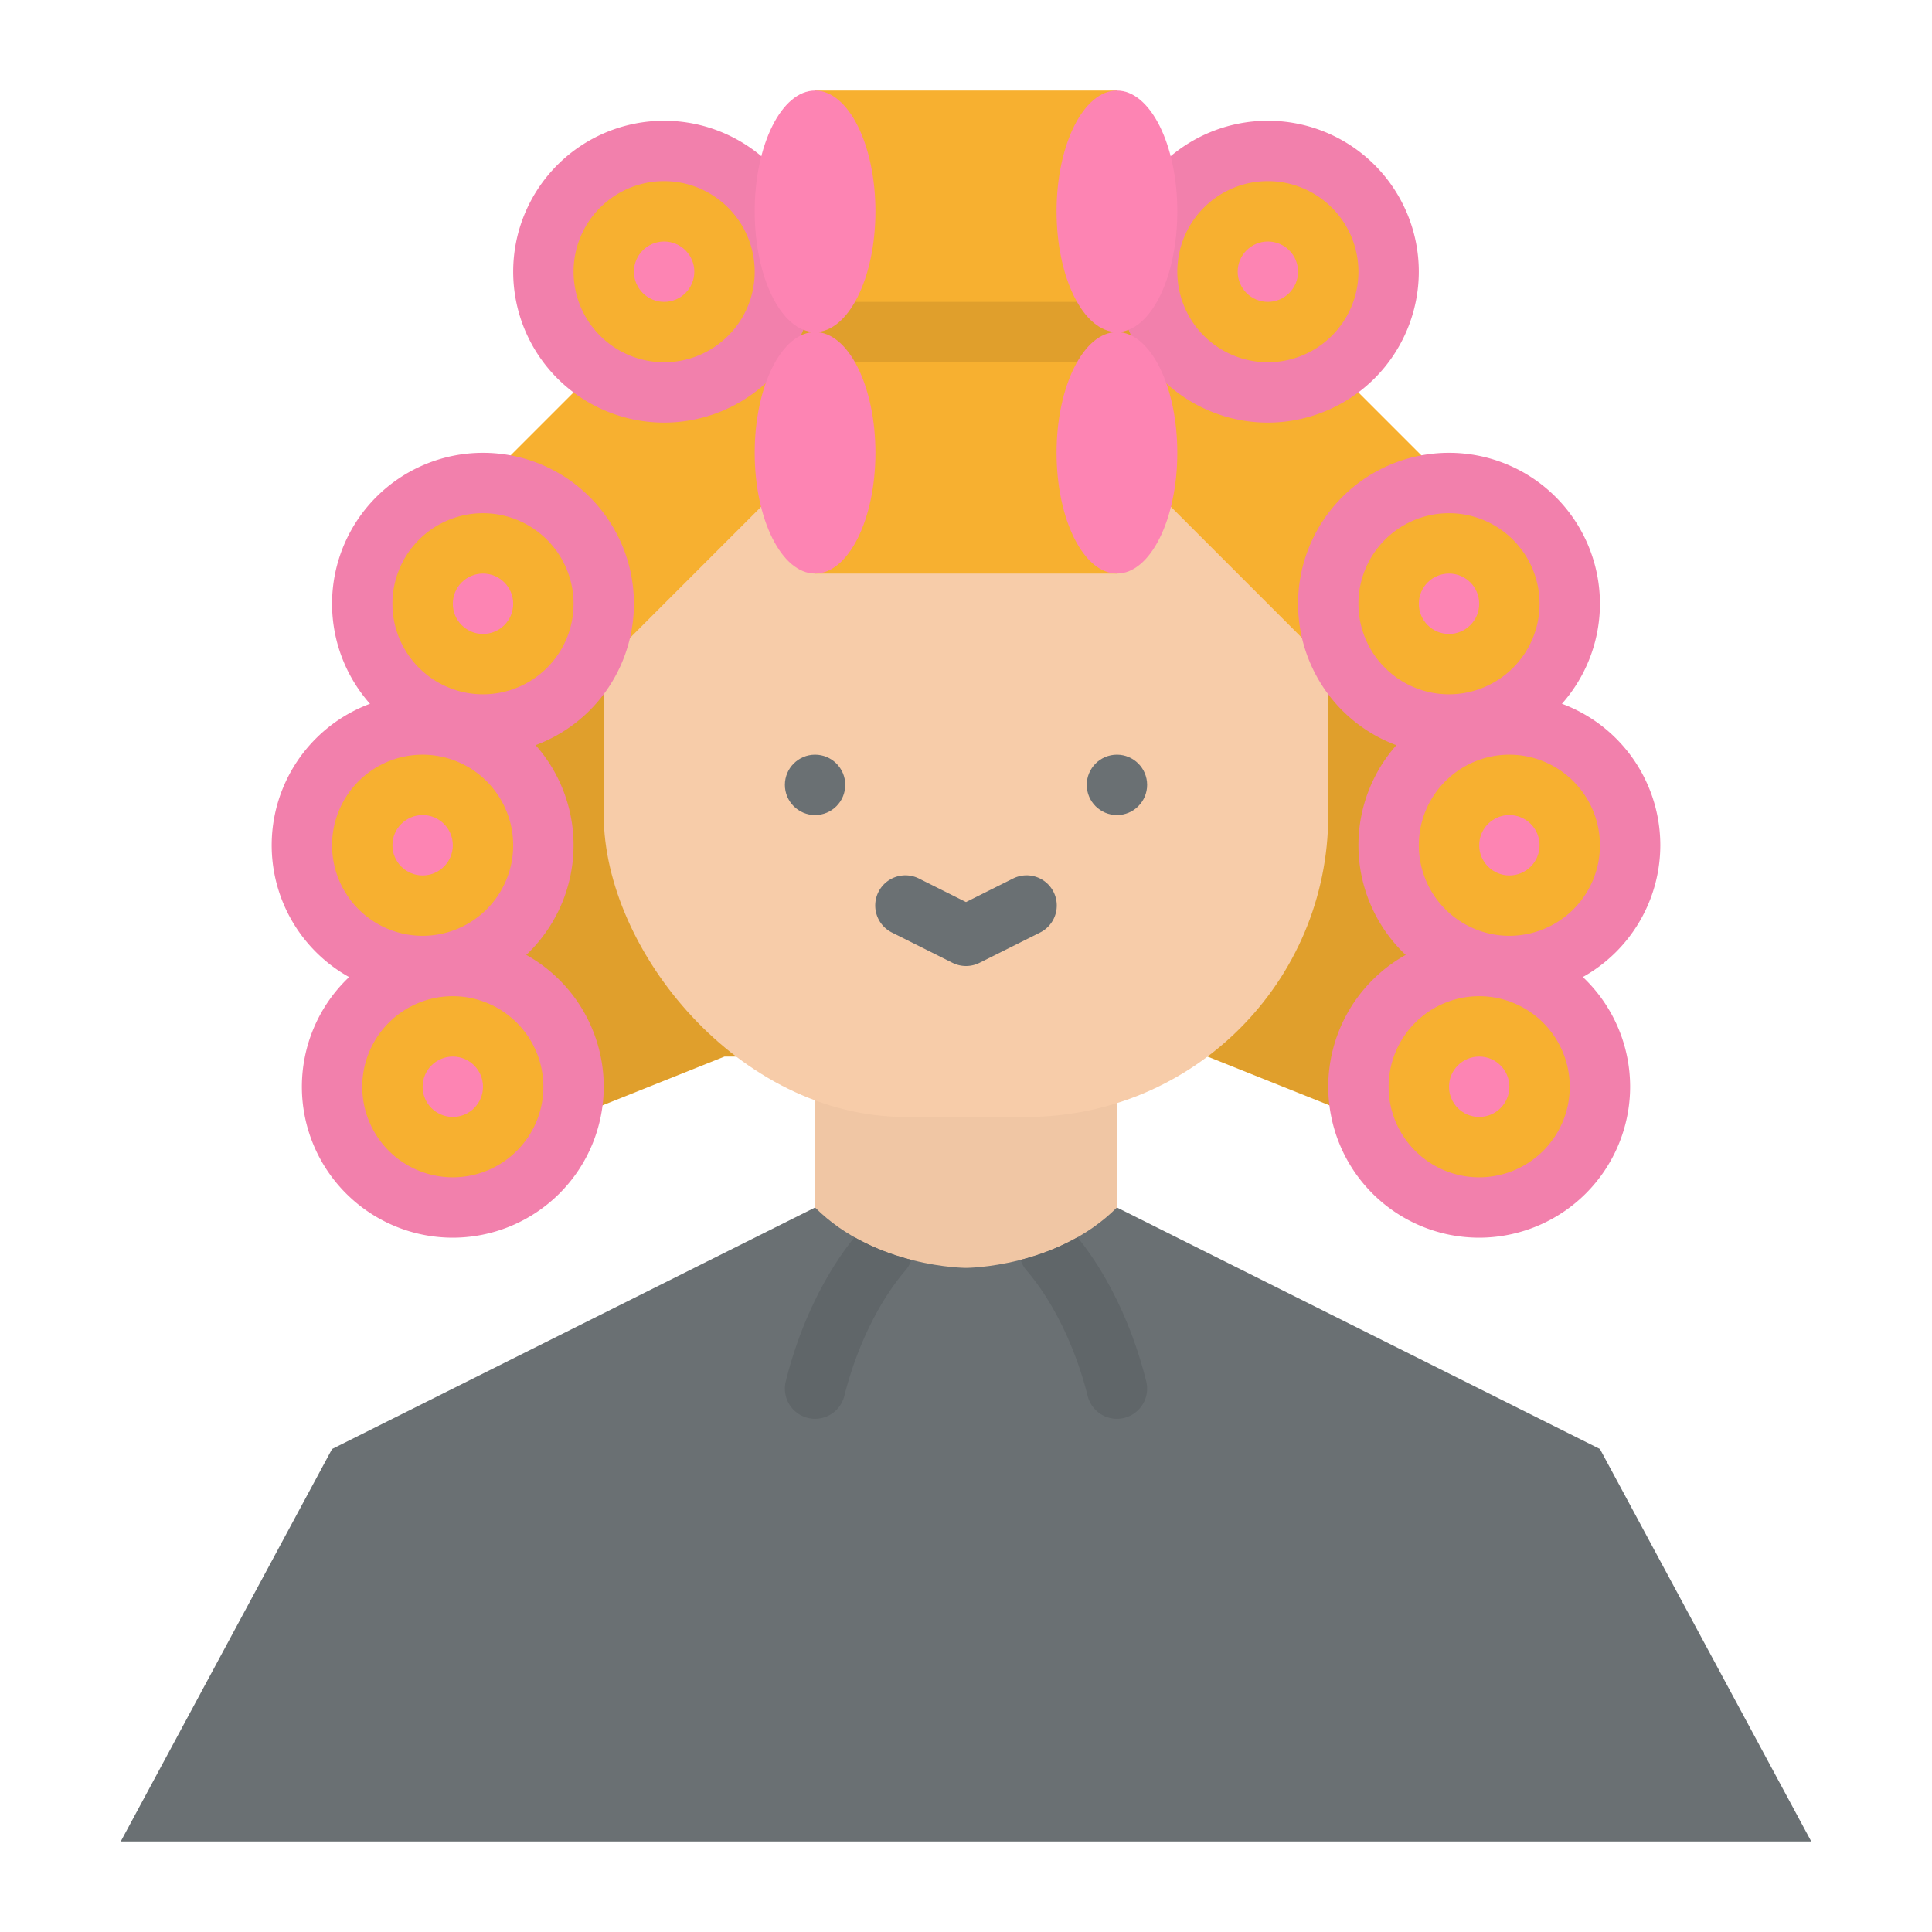 <?xml version="1.0" encoding="UTF-8"?> <svg xmlns="http://www.w3.org/2000/svg" id="Flat" height="512" viewBox="0 0 512 512" width="512"><path d="m360 296-40-16h-128l-40 16-40-72 16-64 88-88h80l88 88 16 64z" fill="#e09f2c"></path><path d="m216 280h80v72h-80z" fill="#f0c6a4"></path><path d="m480 488h-448l56-104 128-64c16 16 40 16 40 16s24 0 40-16l128 64z" fill="#6a7073"></path><path d="m241.52 333.88a7.8 7.8 0 0 1 -1.54 2.76c-7.08 8.25-12.99 20.39-16.22 33.3a8.007 8.007 0 0 1 -7.75 6.06 8.132 8.132 0 0 1 -1.95-.24 7.994 7.994 0 0 1 -5.82-9.7c3.65-14.64 10.09-28.11 18.21-38.17a62.274 62.274 0 0 0 15.07 5.99z" fill="#606669"></path><path d="m297.94 375.76a8.132 8.132 0 0 1 -1.95.24 8 8 0 0 1 -7.75-6.06c-3.23-12.91-9.14-25.05-16.22-33.3a7.8 7.8 0 0 1 -1.54-2.76 62.274 62.274 0 0 0 15.07-5.99c8.12 10.06 14.56 23.53 18.21 38.17a7.994 7.994 0 0 1 -5.82 9.7z" fill="#606669"></path><rect fill="#f7cca9" height="208" rx="80" width="192" x="160" y="88"></rect><path d="m352 96 32 32-32 48-48-48v-32z" fill="#f7b030"></path><path d="m160 96-32 32 32 48 48-48v-32z" fill="#f7b030"></path><circle cx="120" cy="288" fill="#f7b030" r="32"></circle><path d="m120 328a40 40 0 1 1 40-40 40.045 40.045 0 0 1 -40 40zm0-64a24 24 0 1 0 24 24 24.028 24.028 0 0 0 -24-24z" fill="#f280ac"></path><circle cx="120" cy="288" fill="#fd84b3" r="8"></circle><circle cx="336" cy="72" fill="#f7b030" r="32"></circle><path d="m336 112a40 40 0 1 1 40-40 40.045 40.045 0 0 1 -40 40zm0-64a24 24 0 1 0 24 24 24.028 24.028 0 0 0 -24-24z" fill="#f280ac"></path><circle cx="336" cy="72" fill="#fd84b3" r="8"></circle><circle cx="176" cy="72" fill="#f7b030" r="32"></circle><path d="m176 112a40 40 0 1 1 40-40 40.045 40.045 0 0 1 -40 40zm0-64a24 24 0 1 0 24 24 24.028 24.028 0 0 0 -24-24z" fill="#f280ac"></path><path d="m216 88h80v64h-80z" fill="#f7b030"></path><path d="m216 24h80v64h-80z" fill="#f7b030"></path><circle cx="216" cy="208" fill="#6a7073" r="8"></circle><circle cx="296" cy="208" fill="#6a7073" r="8"></circle><path d="m256 256a7.985 7.985 0 0 1 -3.578-.845l-16-8a8 8 0 1 1 7.156-14.31l12.422 6.211 12.422-6.211a8 8 0 1 1 7.156 14.31l-16 8a7.985 7.985 0 0 1 -3.578.845z" fill="#6a7073"></path><circle cx="176" cy="72" fill="#fd84b3" r="8"></circle><circle cx="128" cy="160" fill="#f7b030" r="32"></circle><path d="m128 200a40 40 0 1 1 40-40 40.045 40.045 0 0 1 -40 40zm0-64a24 24 0 1 0 24 24 24.028 24.028 0 0 0 -24-24z" fill="#f280ac"></path><circle cx="128" cy="160" fill="#fd84b3" r="8"></circle><circle cx="112" cy="224" fill="#f7b030" r="32"></circle><path d="m112 264a40 40 0 1 1 40-40 40.045 40.045 0 0 1 -40 40zm0-64a24 24 0 1 0 24 24 24.028 24.028 0 0 0 -24-24z" fill="#f280ac"></path><circle cx="112" cy="224" fill="#fd84b3" r="8"></circle><circle cx="392" cy="288" fill="#f7b030" r="32"></circle><path d="m392 328a40 40 0 1 1 40-40 40.045 40.045 0 0 1 -40 40zm0-64a24 24 0 1 0 24 24 24.028 24.028 0 0 0 -24-24z" fill="#f280ac"></path><circle cx="392" cy="288" fill="#fd84b3" r="8"></circle><circle cx="384" cy="160" fill="#f7b030" r="32"></circle><path d="m384 200a40 40 0 1 1 40-40 40.045 40.045 0 0 1 -40 40zm0-64a24 24 0 1 0 24 24 24.028 24.028 0 0 0 -24-24z" fill="#f280ac"></path><circle cx="384" cy="160" fill="#fd84b3" r="8"></circle><circle cx="400" cy="224" fill="#f7b030" r="32"></circle><path d="m400 264a40 40 0 1 1 40-40 40.045 40.045 0 0 1 -40 40zm0-64a24 24 0 1 0 24 24 24.028 24.028 0 0 0 -24-24z" fill="#f280ac"></path><circle cx="400" cy="224" fill="#fd84b3" r="8"></circle><path d="m216 80h80v16h-80z" fill="#e09f2c"></path><g fill="#fd84b3"><ellipse cx="216" cy="120" rx="16" ry="32"></ellipse><ellipse cx="296" cy="120" rx="16" ry="32"></ellipse><ellipse cx="216" cy="56" rx="16" ry="32"></ellipse><ellipse cx="296" cy="56" rx="16" ry="32"></ellipse></g></svg> 